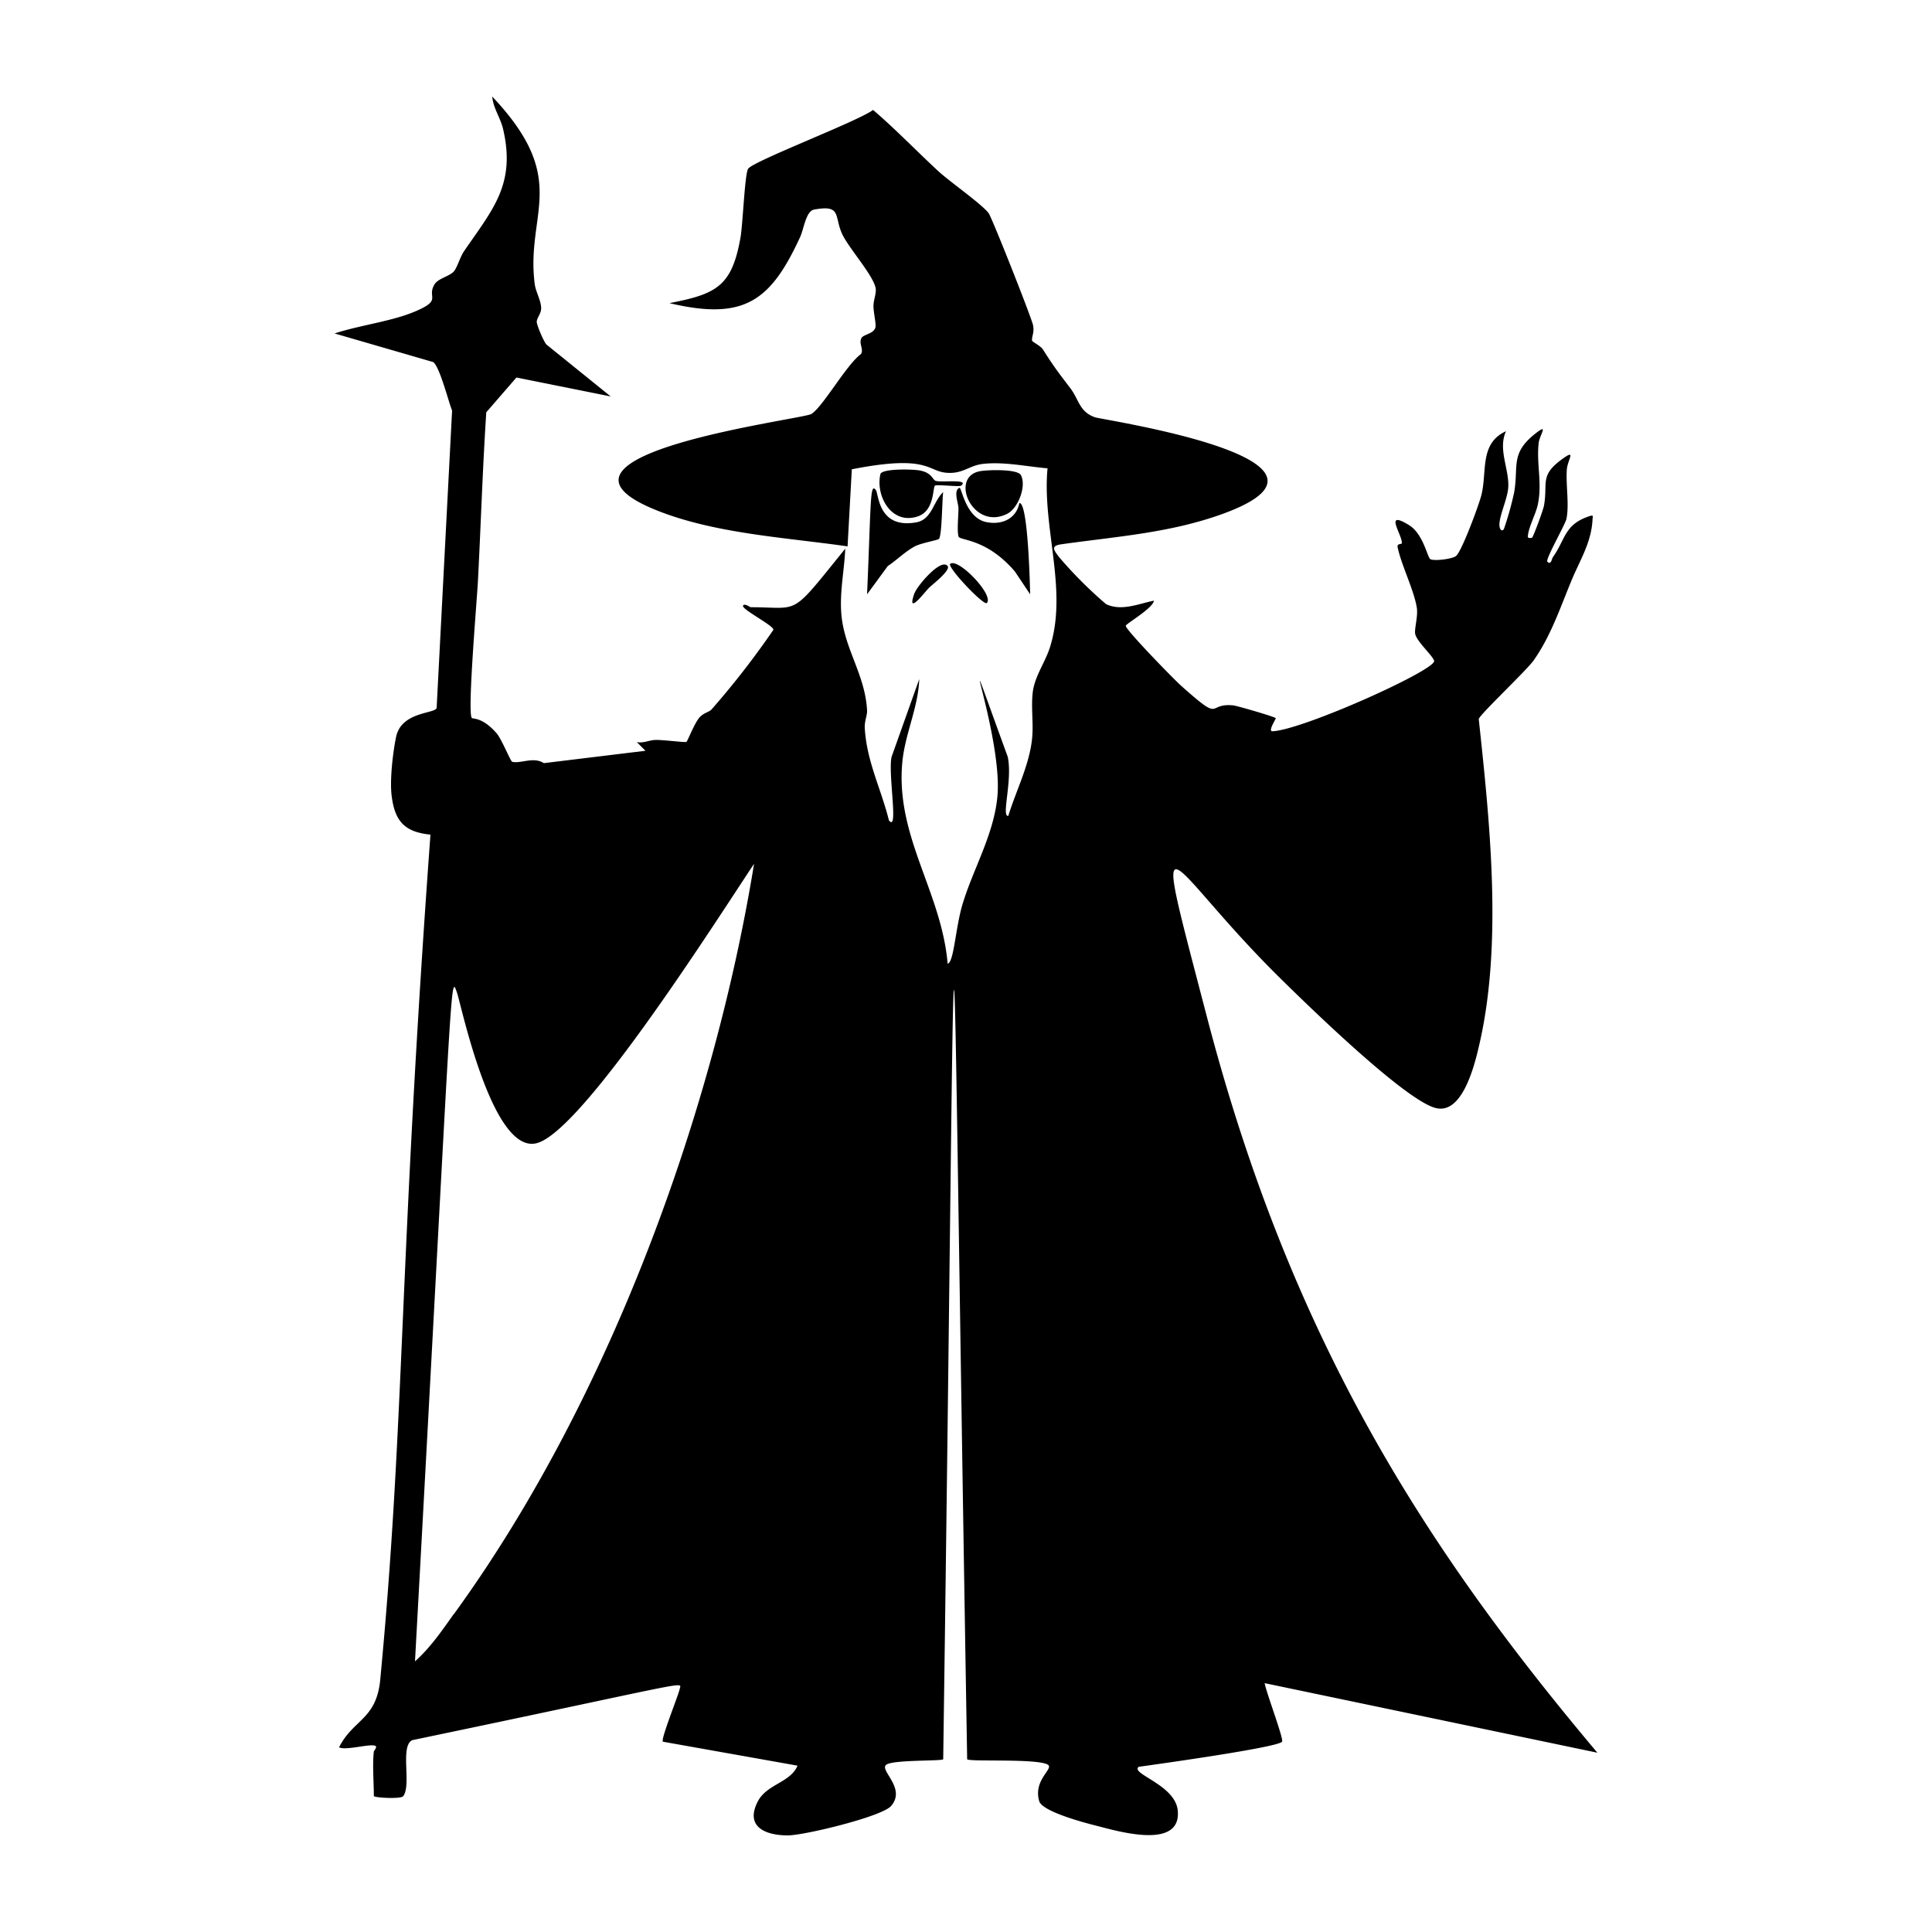 <svg xmlns="http://www.w3.org/2000/svg" viewBox="0 0 1000 1000"><path d="M459.5 293c4.8-3.2 9.3-7.8 14.4-10.4 3.4-1.6 11.3-3 12-3.6 1.7-1.1 1.7-20.5 2.3-24.3-5.3 5-5.8 14.3-14.1 15.7-19.7 3.4-19.2-14.8-20.8-16.8-3-3.8-2.4 5-4.5 54zm37.1-40.5c-3.3 1.4-.5 8-.5 10.6 0 3.9-.8 11.4 0 14.5.5 2.4 14.2.7 29.2 18.2l7.9 11.8c-.1-4.6-1.1-48-5.6-47.2-1.6 8.2-9.2 11.5-17.2 9.8-10.6-2.2-12.7-18.2-13.8-17.7m330.2 654.7c-89.2-106-158.7-213.8-202.4-382-30-115-22.3-78.8 37.5-19.6 14 13.8 66 64.7 81.6 68 13.7 3 19.9-22.9 22.2-33 12.1-52.3 5.4-115.3-.3-168.4.3-2.2 25-25.4 28.5-30.5 8.7-12.4 13.5-26.7 19.2-40.5 4.3-10.7 10.7-20.2 11.2-32.6.1-1.4.6-2.1-1.4-1.5-13.3 4.3-12.4 11.8-19.2 21.4-.4.5-.9 4.3-2.8 2.2-1.1-1.2 9.3-19.2 9.9-22.2 1.5-7.3-.4-17.7.2-25.6.4-5 5.3-11-2.8-5-11.3 8.3-7 12.2-9 23.6-.2 1.9-5.5 16.2-6.2 16.8-.2.2-2.3.4-2.2-.5.2-4.6 4-11.5 5.1-16.3 2.5-11.4-.7-21 .5-32.1.5-4.5 5.8-11-2.3-4.5-12.4 10.1-8 16.5-10.4 30.1a168 168 0 0 1-5.3 18.9c-1.2 1.5-2.1 0-2.3-1.8-.3-4.9 4.4-14.2 4.6-20.3.3-9.4-5.4-19.4-1.2-28.6-13.8 6.3-9.7 20.7-12.7 32.9-1.1 4.7-10.3 29.6-13.2 31.7-2 1.6-11.4 2.7-13.3 1.6-1.5-1-3.7-13.2-11-17.6-13.3-8.2-3.5 4.9-3.7 9.3 0 .8-2.6 0-2.2 2.1 2 9.6 8.7 22.6 10 31.8.5 4.5-1.4 10.6-.9 13.1.8 4 9.4 11.6 9.8 14 .7 4.8-68.2 35.8-83.7 36.4-2.5 0 2-6.5 1.7-6.8-.8-.8-20-6.4-22-6.6-14.2-1.4-4.8 9.6-27-10.2-3.6-3.2-28.7-28.9-28.6-31 0-1 14-9 14.6-13-8 1.6-16.8 5.6-24.8 1.8a219 219 0 0 1-24.2-24.2c-2.8-3.7-4.8-6 1.2-6.8 28.2-4 56-5.8 83.3-15.7 77-28-61.2-48.5-66-50-8.3-2.9-8.3-9.3-12.9-15.2-6.1-8-8.7-11.4-14-19.8-1.2-2-5.6-4-5.7-4.7-.3-2 1.3-4.2.5-8-.8-3.9-21.2-55.5-23-58-3.6-4.7-20-16.2-25.8-21.5-11.4-10.5-22.4-22-34-31.9-7.6 5.8-62.4 26.6-64.7 30.5-1.8 3.2-2.7 29.2-4 36-4.5 24.9-12.5 28.8-36.7 33.5 38.8 9.2 52.4-1.2 67.6-34.1 1.9-4 3-13.5 7.2-14.3 14.4-2.7 10.4 3.3 14.5 12.4 3.3 7.4 17 22.4 17.5 28.8.2 2.6-1.2 5.7-1.2 8.8s1.5 9.4 1 11c-.8 3.2-6 3.6-7.1 5.3-1.8 2.9 1.3 5.9-.4 8.5-7.4 5.3-19.8 27.5-25.7 31-4.6 2.8-149.6 20.8-81.6 49.2 30.6 12.7 67.8 14.6 100.4 19.3l2.2-39.9c39.7-7.8 39 1 49 1.8 8.6.7 11.6-3.8 19-4.6 11-1.2 22.5 1.4 33.3 2.3-2.9 30.7 10.7 63 1.2 92.8-2.4 7.5-7.7 14.7-8.8 22.7-1 7.7.3 15.7-.3 23.4-1.2 14.2-8.3 27.6-12.4 41-3.8.6 2.3-18.3-.3-30.6-30.6-83.8-2.6-12.5-5.3 20-1.7 20.2-12.7 38-18.3 57-3.5 12.2-4.3 29.5-7.5 30.1-3.2-37.2-26.9-65.6-23.5-103.9 1.3-14.8 8.3-28.6 8.8-43.4l-14.3 40.2c-2 8.5 3.8 39.6-1.4 32.9-4.1-16.5-11.5-30.4-12.5-47.8-.2-3.5 1.3-6.5 1.2-9-1-18.7-11.7-31.7-13.3-49.7-1-11.7 1.5-22.5 2-34.1-29 35.8-22.8 30.3-48.9 30.3-.5 0-2.8-2-3.9-1-2 1.6 16 10.5 15.6 12.7a436 436 0 0 1-32 41.2c-1.3 1.4-3.8 1.6-6.1 4-2.6 2.7-6.3 12.4-6.9 12.8s-12.9-1.2-16.2-1c-3 .1-6.2 1.8-9.5 1.1l4.5 4.5-52.6 6.4c-5.4-3.5-12 .4-16.4-.7-.8-.2-5.4-11.6-8-14.7-7.5-8.6-12.3-7.3-12.9-8-2.4-2.7 2.8-62.6 3.2-71.3 1.5-29 2.4-58 4.3-86.9l15.6-18 48.8 9.8-33.3-26.9c-1.4-1.6-5-10-5-11.8.2-2.2 2.2-4 2.3-6.8.1-3.8-2.8-8.7-3.3-12.5-4.9-37.1 18.9-53.9-22-97.2.4 5.8 4.3 11.1 5.6 16.8 6.7 28.7-5.5 41.7-20.2 63.2-2 2.9-3.5 8.3-5.2 10.4-2.2 2.6-8.3 3.7-10.1 6.8-4 6.6 3.6 7.8-8.2 13.2-12.7 5.9-30 7.7-43.5 12.2l51 14.8c3.4 2.4 7.8 20.1 9.8 25.1l-8 154c-1.1 3-18.3 1.8-21 15-1.7 8.2-3.4 23-2.2 31 1.7 12.9 7 18.2 20 19.5-16.5 226.2-13.2 303.2-26 437.5-2 20.6-14 20.4-21.3 34.9 3.4 1.9 17-2.3 19-.6.7.6-1 2.5-1 2.8-.8 6.7 0 16 0 23 0 .9 14 1.7 15.2.1 4.4-5.8-1.8-26 4.7-29 144.8-30.2 139.3-30.5 138.5-26.8-.8 3.8-10 26.3-8.8 27.6l69.7 12.4c-3.7 8.8-15.8 9.5-20.5 18.4-6.9 13.2 3.8 17.7 15.5 17.7 8.4 0 48.6-9.7 53.4-15.2 8.2-9.4-6.7-18.8-2.3-21.5 4.2-2.5 28.3-1.7 29.3-2.7 7.4-524.4 3.3-537.7 12.4 0 1.4 1.4 35.6-.5 41.6 2.7 3.8 2-7.6 7.7-4.3 19 1.7 5.5 24 11.3 30 12.8 10.9 2.8 43.7 12.5 41.7-8-1.3-13.4-24.8-19-20.2-22.6 8.5-1.2 72-10 74.2-13 1-1.3-8.5-26.3-9-30.3zm-592-71.7c-6 8.5-12.2 17.5-20 24.4 19.8-360.4 18.2-356 21.7-346.2 2.2 6.1 18.2 84 41.3 78 23.8-6.1 93.3-115.8 112.5-144.6-20 123.2-72.5 274.3-155.4 388.4m238.5-528.7c-4.5 12.6 5.1-.2 7.5-2.6 1.4-1.4 11.3-9 9.6-11.2-3.4-4.4-15.8 10.3-17 13.8m10.6-58c-1.5-.8-1.9-4-7.6-5.2-3.3-.8-20-1.2-20.8 1.8-2.6 11.2 5.6 26.2 19 22 9-2.7 8-14.7 9.2-16 .8-.8 12.5.7 13.5 0 4.9-3.8-11-1.4-13.3-2.6m7.7 43c-1.8 1.6 17.5 22 19 20.3 3.8-4.2-15.1-23.7-19-20.2m29.6-26c5.7-2.9 10-14.5 7-20-1.9-3.3-17.6-2.7-21.2-2-16.1 3-3.6 31.1 14.2 22"/></svg>